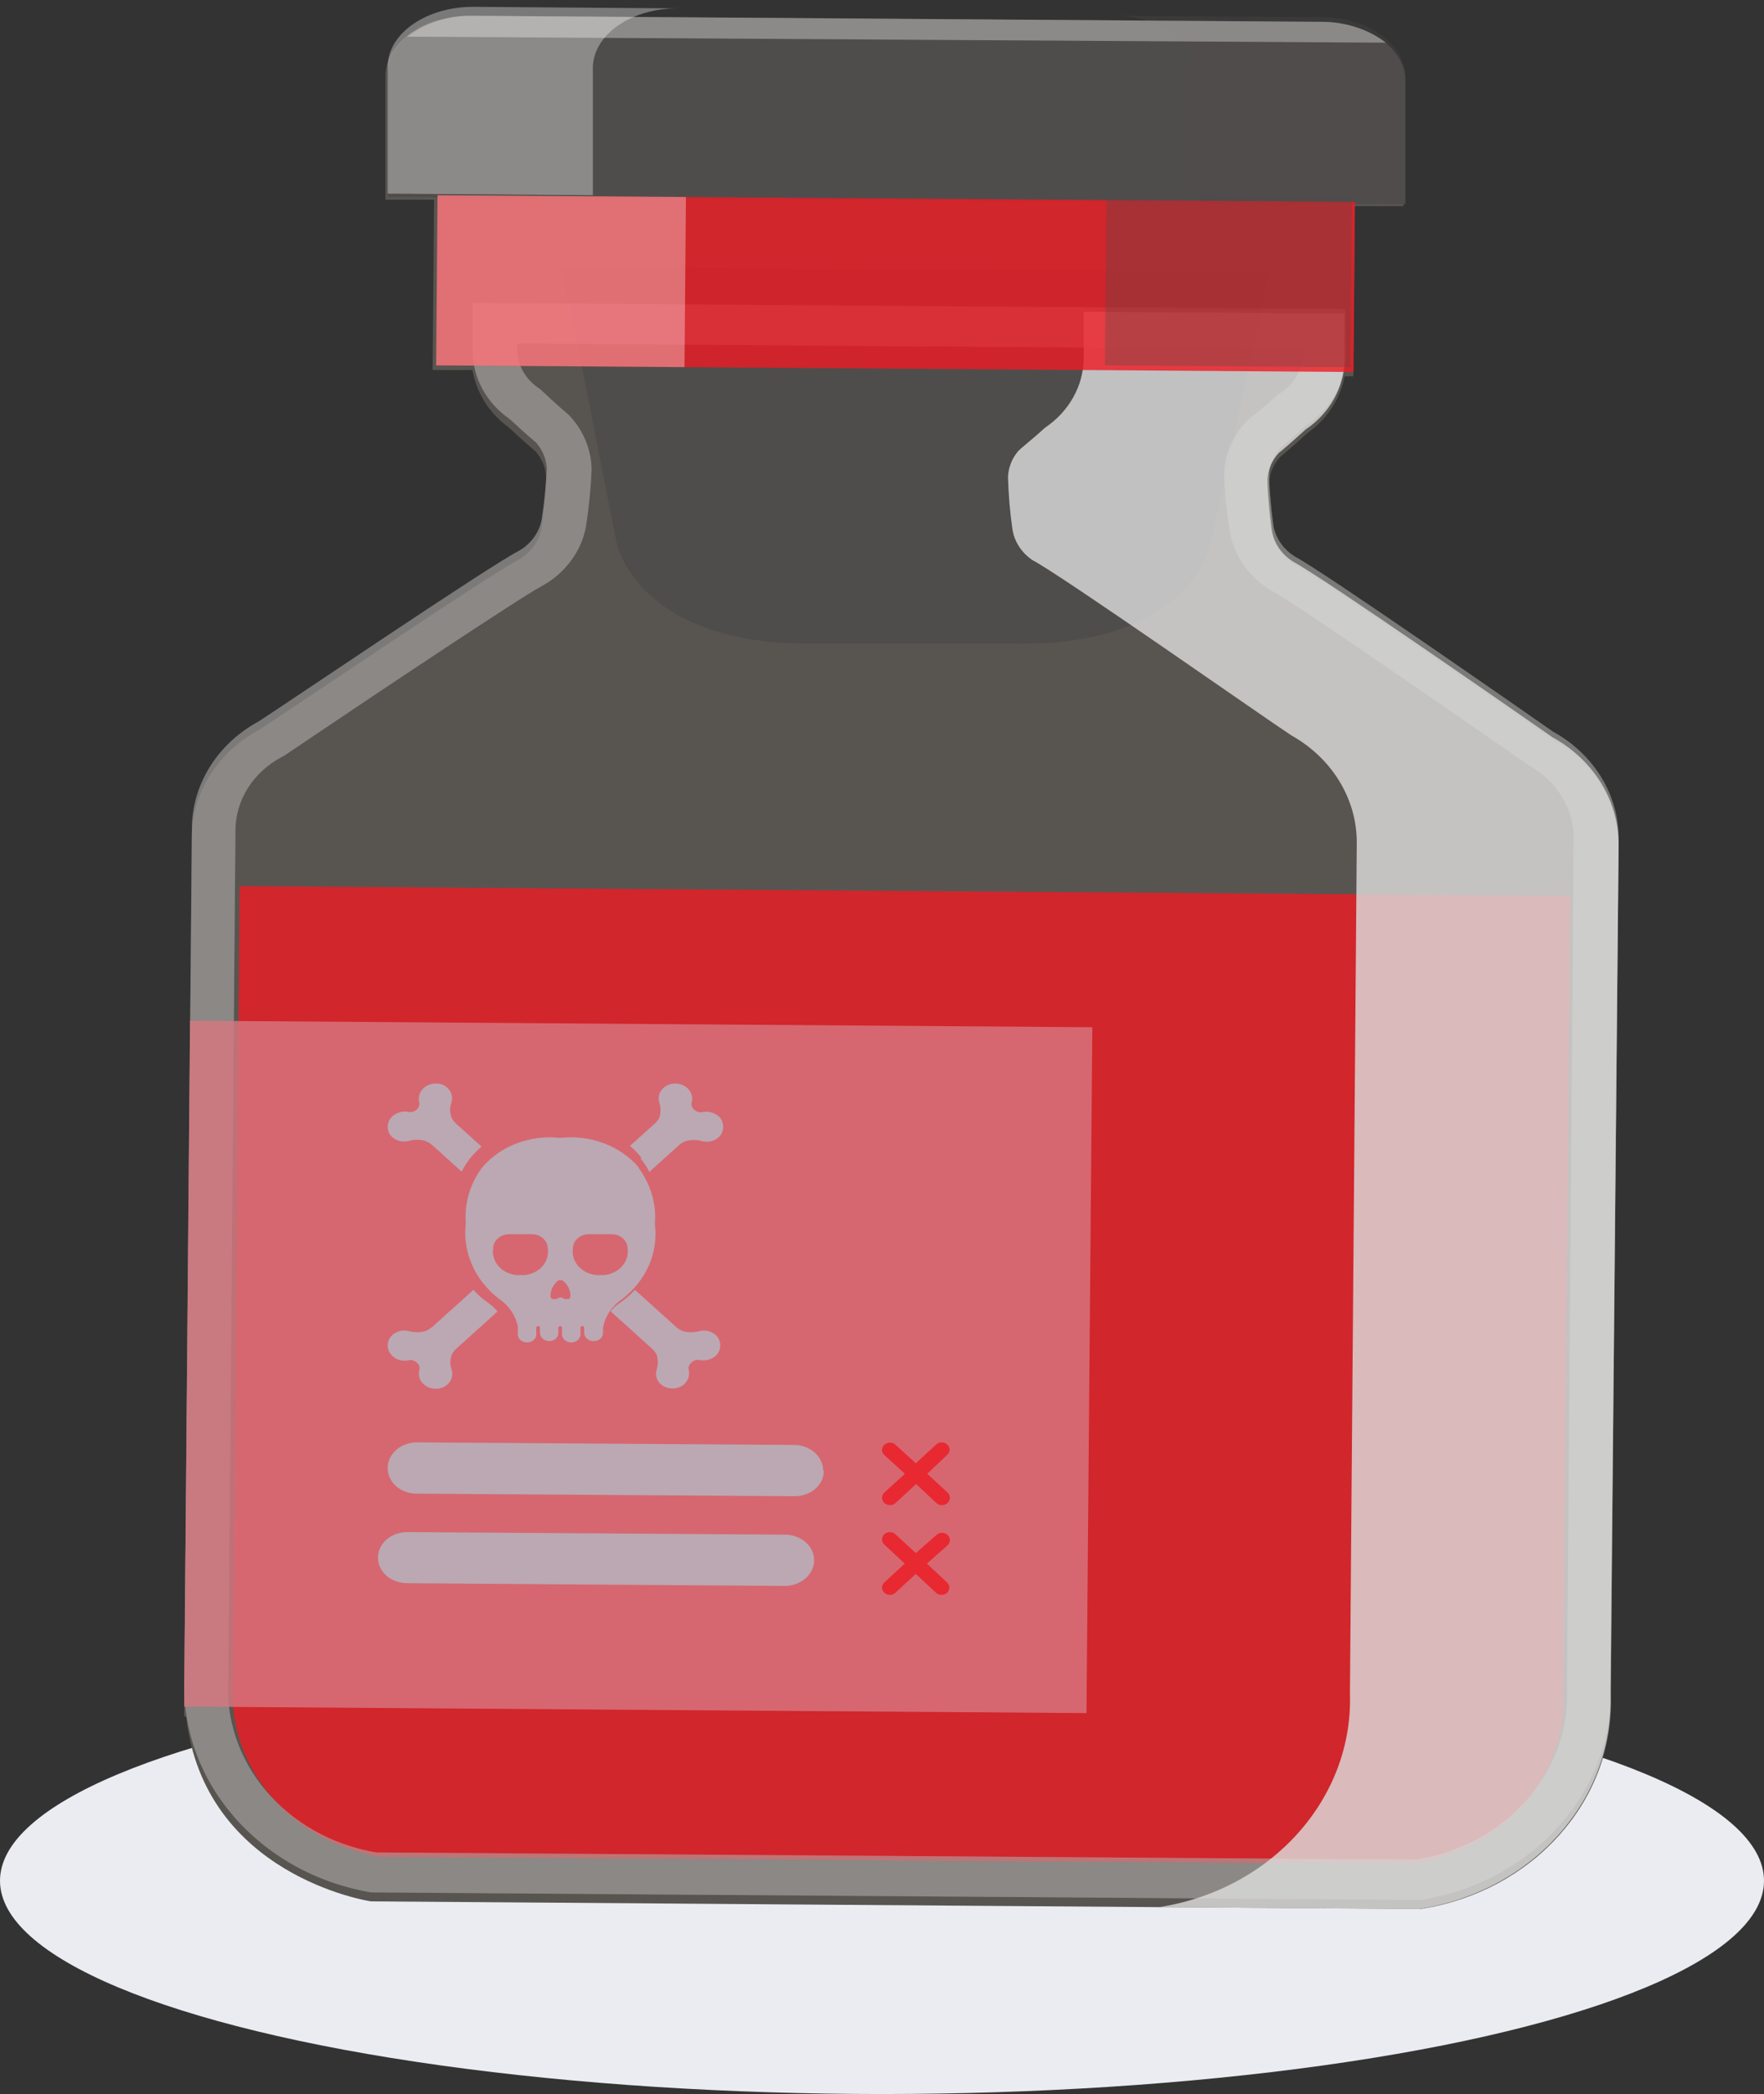 <?xml version="1.0" encoding="UTF-8"?>
<svg width="182px" height="216px" viewBox="0 0 182 216" version="1.1" xmlns="http://www.w3.org/2000/svg" xmlns:xlink="http://www.w3.org/1999/xlink">
    <rect x="0" y="0" width="182" height="216" fill="#333333" stroke="none"/>
    <!-- Generator: Sketch 53 (72520) - https://sketchapp.com -->
    <title>illegal</title>
    <desc>Created with Sketch.</desc>
    <g id="Homepage" stroke="none" stroke-width="1" fill="none" fill-rule="evenodd">
        <g id="PR-Asset-v3.1" transform="translate(-1331, -5314)">
            <g id="Group-112" transform="translate(1209, 5314)">
                <g id="Group-110" transform="translate(24, 0)">
                    <g id="Group-103" transform="translate(6, 0)">
                        <g id="illegal" transform="translate(92, 0)">
                            <ellipse id="Oval" fill="#EAECF1" fill-rule="nonzero" cx="91" cy="194" rx="91" ry="22"></ellipse>
                            <g id="Group-22" transform="translate(19, 0)">
                                <g id="Asset-11" transform="translate(0, 0.702)">
                                    <path d="M141.225,75.667 C138.29,73.618 117.571,59.181 114.611,57.615 C113.415,56.879 112.607,55.72 112.378,54.415 C112.378,54.415 111.952,51.306 111.927,49.119 C111.986,48.13 112.39,47.186 113.08,46.425 C113.432,46.148 114.435,45.297 115.84,44.007 C117.899,42.562 119.287,40.457 119.728,38.113 L120.631,38.113 L120.781,20.567 L125.798,20.567 L125.798,7.649 C125.776,6.193 125.083,4.813 123.892,3.85 L123.892,3.85 L123.666,3.689 C123.616,3.505 123.315,3.229 122.914,3.229 L122.537,2.837 C122.21,2.656 121.866,2.502 121.509,2.377 C121.331,2.294 121.147,2.224 120.957,2.169 C120.565,2.035 120.162,1.927 119.753,1.847 L119.201,1.709 C118.58,1.607 117.951,1.553 117.32,1.548 L95.521,1.41 L50.62,1.087 L29.575,0.926 C28.911,0.92 28.248,0.966 27.593,1.064 L27.041,1.179 L25.812,1.479 L25.26,1.686 C24.905,1.816 24.562,1.97 24.232,2.146 L23.855,2.4 C23.542,2.581 23.248,2.789 22.977,3.021 C22.887,3.075 22.81,3.146 22.752,3.229 L22.752,3.229 C21.557,4.176 20.84,5.534 20.77,6.982 L20.77,19.899 L25.787,19.899 L25.636,37.468 L29.75,37.468 C30.147,39.823 31.5,41.954 33.538,43.431 C34.917,44.721 35.921,45.573 36.272,45.872 C36.935,46.642 37.313,47.586 37.351,48.566 C37.283,50.346 37.115,52.121 36.849,53.885 C36.583,55.164 35.758,56.287 34.566,56.994 C31.581,58.49 10.611,72.72 7.676,74.608 C3.358,76.946 0.728,81.221 0.778,85.822 L0.602,105.624 L0,173.135 L0,176.359 L0.201,176.359 C2.057,192.776 19.089,195.401 19.265,195.424 L100.739,196.023 L100.739,196.023 L127.429,196.207 L127.604,196.207 C139.198,194.387 147.564,185.01 147.22,174.218 L147.998,86.881 C148.084,82.301 145.502,78.027 141.225,75.667 Z"  fill="#585551"></path>
                                    <path d="M77.231,27.093 L73.769,27.093 L39,26.84 L44.569,55.098 C44.569,55.098 46.35,65.594 64.337,65.709 L73.443,65.709 L76.88,65.709 L86.011,65.709 C103.973,65.848 105.929,55.375 105.929,55.375 L112,27.209 L77.231,27.093 Z"  fill="#4F4D4B"></path>
                                    <path d="M5.721,90.699 L5.048,172.802 C4.369,181.488 10.894,189.257 20.202,190.846 L126.825,191.58 C136.138,190.095 142.781,182.449 142.302,173.765 L143,91.708 L5.721,90.699 Z"  fill="#ED1C24" opacity="0.81"></path>
                                    <path d="M141.226,74.765 C138.292,72.717 117.575,58.282 114.616,56.717 C113.421,55.98 112.612,54.821 112.384,53.517 C112.384,53.517 111.958,50.409 111.932,48.222 C111.992,47.234 112.396,46.289 113.086,45.528 C113.437,45.252 114.44,44.4 115.845,43.111 C118.307,41.459 119.784,38.843 119.833,36.044 L119.833,31.186 L29.769,30.542 L29.769,35.399 C29.735,38.204 31.161,40.855 33.607,42.536 C34.986,43.825 35.989,44.677 36.34,44.976 C37.003,45.745 37.381,46.689 37.419,47.669 C37.334,49.45 37.15,51.225 36.867,52.987 C36.601,54.266 35.776,55.389 34.585,56.095 C31.6,57.592 10.633,71.819 7.699,73.706 C3.382,76.043 0.752,80.318 0.802,84.918 L0.024,172.214 C-0.503,183.003 7.698,192.503 19.261,194.499 L127.382,195.282 L127.557,195.282 C139.15,193.462 147.513,184.087 147.17,173.296 L147.998,85.977 C148.084,81.398 145.503,77.124 141.226,74.765 Z M142.681,173.25 C143.15,181.961 136.468,189.625 127.106,191.115 L19.812,190.378 C10.446,188.783 3.88,180.982 4.564,172.26 L5.291,84.964 C5.292,81.839 7.108,78.952 10.056,77.39 L10.382,77.206 C19.888,70.783 34.81,60.838 36.892,59.756 C39.328,58.415 40.998,56.159 41.457,53.586 C41.76,51.655 41.953,49.711 42.034,47.762 C42.018,45.708 41.209,43.725 39.751,42.167 L39.576,42.006 C39.576,42.006 38.472,41.085 36.892,39.589 L36.717,39.428 C35.365,38.569 34.5,37.202 34.359,35.698 L34.359,34.732 L115.394,35.307 L115.394,36.228 C115.224,37.764 114.301,39.146 112.885,39.98 L112.71,40.118 C111.08,41.615 109.976,42.421 109.976,42.421 L109.801,42.559 C108.27,44.083 107.381,46.058 107.293,48.13 C107.36,50.103 107.553,52.071 107.869,54.023 C108.271,56.622 109.905,58.923 112.334,60.308 C114.39,61.39 129.138,71.565 138.568,78.127 L138.844,78.311 C141.723,79.94 143.442,82.85 143.358,85.954 L142.681,173.25 Z"  fill="#EAEAEA" fill-rule="nonzero" opacity="0.46" style="mix-blend-mode: overlay;"></path>
                                    <path d="M141.226,74.765 C138.292,72.717 117.575,58.282 114.616,56.717 C113.421,55.98 112.612,54.821 112.384,53.517 C112.384,53.517 111.958,50.409 111.932,48.222 C111.992,47.234 112.396,46.289 113.086,45.528 C113.437,45.252 114.44,44.4 115.845,43.111 C118.307,41.459 119.784,38.843 119.833,36.044 L119.833,31.186 L29.769,30.542 L29.769,35.399 C29.735,38.204 31.161,40.855 33.607,42.536 C34.986,43.825 35.989,44.677 36.34,44.976 C37.003,45.745 37.381,46.689 37.419,47.669 C37.334,49.45 37.15,51.225 36.867,52.987 C36.601,54.266 35.776,55.389 34.585,56.095 C31.6,57.592 10.633,71.819 7.699,73.706 C3.382,76.043 0.752,80.318 0.802,84.918 L0.024,172.214 C-0.503,183.003 7.698,192.503 19.261,194.499 L127.382,195.282 L127.557,195.282 C139.15,193.462 147.513,184.087 147.17,173.296 L147.998,85.977 C148.084,81.398 145.503,77.124 141.226,74.765 Z M142.681,173.25 C143.15,181.961 136.468,189.625 127.106,191.115 L19.812,190.378 C10.446,188.783 3.88,180.982 4.564,172.26 L5.291,84.964 C5.292,81.839 7.108,78.952 10.056,77.39 L10.382,77.206 C19.888,70.783 34.81,60.838 36.892,59.756 C39.328,58.415 40.998,56.159 41.457,53.586 C41.76,51.655 41.953,49.711 42.034,47.762 C42.018,45.708 41.209,43.725 39.751,42.167 L39.576,42.006 C39.576,42.006 38.472,41.085 36.892,39.589 L36.717,39.428 C35.365,38.569 34.5,37.202 34.359,35.698 L34.359,34.732 L115.394,35.307 L115.394,36.228 C115.224,37.764 114.301,39.146 112.885,39.98 L112.71,40.118 C111.08,41.615 109.976,42.421 109.976,42.421 L109.801,42.559 C108.27,44.083 107.381,46.058 107.293,48.13 C107.36,50.103 107.553,52.071 107.869,54.023 C108.271,56.622 109.905,58.923 112.334,60.308 C114.39,61.39 129.138,71.565 138.568,78.127 L138.844,78.311 C141.723,79.94 143.442,82.85 143.358,85.954 L142.681,173.25 Z"  fill="#48443E" fill-rule="nonzero" opacity="0.21" style="mix-blend-mode: color-burn;"></path>
                                    <path d="M141.194,75.359 C138.246,73.304 117.431,58.828 114.458,57.258 C113.257,56.519 112.445,55.357 112.215,54.048 C112.215,54.048 111.787,50.931 111.762,48.738 C111.821,47.747 112.227,46.799 112.921,46.036 C113.273,45.759 114.281,44.905 115.693,43.612 C118.167,41.955 119.65,39.331 119.699,36.524 L119.699,31.652 L92.812,31.467 L92.812,36.339 C92.758,39.146 91.276,41.768 88.805,43.427 C87.394,44.72 86.285,45.551 86.033,45.852 C85.39,46.623 85.029,47.56 85,48.53 C85.049,50.314 85.2,52.094 85.454,53.863 C85.64,55.145 86.386,56.303 87.52,57.073 C90.493,58.62 111.308,73.235 114.231,75.152 C118.501,77.547 121.07,81.832 120.984,86.419 L120.279,173.949 C120.649,184.776 112.251,194.195 100.598,196.022 L100.472,196.022 L127.284,196.207 L127.461,196.207 C139.108,194.382 147.511,184.979 147.166,174.157 L147.998,86.604 C148.084,82.011 145.491,77.725 141.194,75.359 L141.194,75.359 Z"  fill="#DDDDDD" opacity="0.81" style="mix-blend-mode: multiply;"></path>
                                    <polygon  fill="#D87781" opacity="0.81" transform="translate(46.85, 140.295) rotate(-89.55) translate(-46.85, -140.295) " points="11.447 93.721 82.196 93.769 82.253 186.869 11.504 186.822"></polygon>
                                    <path d="M66,151.01 C66,151.714 65.678,152.388 65.107,152.881 C64.536,153.374 63.763,153.645 62.962,153.633 L24.063,153.371 C23.249,153.389 22.462,153.115 21.884,152.611 C21.306,152.108 20.987,151.419 21,150.704 L21,150.704 C21.007,150.003 21.331,149.332 21.901,148.84 C22.47,148.348 23.239,148.075 24.039,148.081 L62.937,148.343 C63.736,148.349 64.5,148.633 65.06,149.133 C65.621,149.634 65.932,150.309 65.925,151.01 L66,151.01 Z"  fill="#A9D5E0" opacity="0.59" style="mix-blend-mode: multiply;"></path>
                                    <path d="M65,160.244 C64.986,161.708 63.625,162.889 61.95,162.889 L23,162.605 C22.2,162.605 21.433,162.325 20.87,161.829 C20.307,161.332 19.993,160.659 20,159.96 L20,159.96 C20,159.256 20.323,158.582 20.896,158.089 C21.47,157.596 22.246,157.325 23.05,157.336 L62.1,157.599 C63.722,157.657 65.001,158.824 65,160.244 Z"  fill="#A9D5E0" opacity="0.59" style="mix-blend-mode: multiply;"></path>
                                    <path d="M126,20.361 L126,7.609 C126,4.29 122.165,1.585 117.352,1.539 L29.773,0.926 C24.96,0.926 21.05,3.562 21,6.858 L21,19.611 L126,20.361 Z"  fill="#4F4D4B"></path>
                                    <path d="M51,0.164 L29.831,0 C24.987,0 21.05,2.72 21,6.119 L21,19.271 L42.169,19.436 L42.169,6.283 C42.194,2.86 46.156,0.117 51,0.164 Z"  fill="#FFFFFF" opacity="0.34" style="mix-blend-mode: overlay;"></path>
                                    <path d="M117.457,1.065 L96,0.926 C100.741,0.926 104.568,3.722 104.543,7.124 L104.543,20.198 L126,20.361 L126,7.288 C126.025,3.885 122.197,1.112 117.457,1.065 Z"  fill="#4F4D4B" opacity="0.31" style="mix-blend-mode: multiply;"></path>
                                    <path d="M124,3.702 C122.132,2.284 119.717,1.518 117.227,1.552 L29.798,0.928 C27.297,0.876 24.866,1.645 23,3.078 L124,3.702 Z"  fill="#FFFFFF" opacity="0.34" style="mix-blend-mode: overlay;"></path>
                                    <polygon  fill="#ED1C24" opacity="0.81" transform="translate(73.398, 28.555) rotate(-89.55) translate(-73.398, -28.555) " points="64.595 -18.775 82.144 -18.764 82.202 75.886 64.653 75.874"></polygon>
                                    <polygon  fill="#FFFFFF" opacity="0.34" style="mix-blend-mode: overlay;" transform="translate(38.885, 28.301) rotate(-89.56) translate(-38.885, -28.301) " points="30.103 15.483 47.652 15.494 47.667 41.119 30.118 41.108"></polygon>
                                    <polygon  fill="#4F4D4B" opacity="0.31" style="mix-blend-mode: multiply;" transform="translate(107.739, 28.304) rotate(-89.54) translate(-107.739, -28.304) " points="98.956 15.636 116.505 15.648 116.521 40.973 98.972 40.961"></polygon>
                                    <g id="Group" opacity="0.59" style="mix-blend-mode: multiply;" transform="translate(21, 111.061)" fill="#A9D5E0">
                                        <path d="M10.416,22.656 C9.826,22.265 9.298,21.804 8.845,21.287 L4.614,25.099 C4.394,25.292 4.136,25.446 3.854,25.556 C3.323,25.682 2.764,25.682 2.233,25.556 C1.47,25.337 0.641,25.621 0.232,26.241 C-0.127,26.805 -0.065,27.51 0.39,28.015 C0.844,28.521 1.596,28.723 2.284,28.523 C2.561,28.515 2.829,28.615 3.018,28.797 C3.21,28.964 3.312,29.197 3.297,29.437 C3.076,30.056 3.3,30.734 3.861,31.143 C4.422,31.553 5.204,31.609 5.83,31.286 C6.506,30.919 6.819,30.185 6.59,29.505 C6.424,29.022 6.424,28.505 6.59,28.021 C6.696,27.772 6.86,27.546 7.072,27.359 L11.328,23.524 C11.077,23.199 10.769,22.914 10.416,22.679 L10.416,22.656 Z" ></path>
                                        <path d="M26.089,7.719 C26.44,8.158 26.745,8.624 27.001,9.112 L30.041,6.373 C30.249,6.182 30.499,6.034 30.776,5.939 C31.312,5.789 31.886,5.789 32.423,5.939 C33.178,6.145 33.992,5.863 34.399,5.254 C34.735,4.684 34.676,3.99 34.247,3.473 C33.768,2.998 33.034,2.804 32.347,2.971 C32.081,2.985 31.822,2.893 31.637,2.72 C31.435,2.549 31.324,2.308 31.333,2.058 C31.554,1.439 31.331,0.761 30.77,0.351 C30.209,-0.058 29.426,-0.115 28.8,0.209 C28.113,0.578 27.798,1.325 28.04,2.012 C28.181,2.499 28.181,3.01 28.04,3.496 C27.92,3.744 27.748,3.969 27.533,4.158 L25,6.441 C25.426,6.806 25.816,7.203 26.165,7.628 L26.089,7.719 Z" ></path>
                                        <path d="M34.096,26.241 C33.695,25.625 32.875,25.34 32.12,25.556 C31.58,25.682 31.013,25.682 30.473,25.556 C30.198,25.448 29.949,25.292 29.739,25.099 L25.508,21.287 C25.039,21.799 24.503,22.259 23.912,22.656 C23.559,22.891 23.251,23.176 23,23.501 L27.256,27.336 C27.471,27.526 27.643,27.75 27.763,27.998 C27.903,28.485 27.903,28.996 27.763,29.482 C27.524,30.163 27.839,30.902 28.523,31.263 C29.146,31.568 29.91,31.514 30.473,31.126 C31.011,30.7 31.228,30.034 31.031,29.414 C31.044,28.915 31.49,28.513 32.044,28.501 C32.732,28.679 33.472,28.483 33.944,27.998 C34.375,27.491 34.434,26.802 34.096,26.241 L34.096,26.241 Z" ></path>
                                        <path d="M9.581,6.419 L7.048,4.136 C6.843,3.945 6.68,3.72 6.566,3.474 C6.4,2.991 6.4,2.474 6.566,1.991 C6.799,1.304 6.486,0.562 5.806,0.187 C5.178,-0.111 4.414,-0.049 3.856,0.347 C3.313,0.76 3.086,1.419 3.273,2.036 C3.286,2.282 3.185,2.522 2.994,2.698 C2.802,2.875 2.533,2.967 2.26,2.949 C1.575,2.786 0.847,2.99 0.385,3.474 C-0.054,3.977 -0.124,4.666 0.208,5.232 C0.623,5.845 1.447,6.127 2.209,5.917 C2.745,5.768 3.319,5.768 3.856,5.917 C4.132,6.012 4.383,6.16 4.59,6.351 L7.63,9.09 C7.877,8.603 8.174,8.136 8.517,7.698 C8.866,7.272 9.256,6.875 9.682,6.511 L9.581,6.419 Z" ></path>
                                        <path d="M25.894,8.651 C23.988,6.42 20.913,5.265 17.813,5.615 C14.72,5.268 11.655,6.424 9.757,8.651 C8.488,10.35 7.891,12.385 8.06,14.427 C7.702,17.36 8.972,20.264 11.454,22.189 L11.454,22.189 C12.508,22.895 13.217,23.943 13.43,25.111 L13.43,25.704 C13.369,26.044 13.535,26.384 13.854,26.571 C14.174,26.759 14.586,26.759 14.906,26.571 C15.226,26.384 15.392,26.044 15.33,25.704 L15.33,25.179 C15.33,25.133 15.352,25.088 15.391,25.057 C15.43,25.027 15.482,25.013 15.533,25.02 C15.631,25.02 15.71,25.091 15.71,25.179 L15.71,25.704 C15.71,26.184 16.141,26.572 16.673,26.572 C16.926,26.572 17.168,26.48 17.345,26.316 C17.521,26.153 17.617,25.932 17.61,25.704 L17.61,25.179 L17.61,25.179 C17.61,25.091 17.69,25.02 17.788,25.02 C17.89,25.019 17.977,25.087 17.99,25.179 L17.99,25.179 L17.99,25.704 C17.929,26.044 18.095,26.384 18.414,26.571 C18.734,26.759 19.146,26.759 19.466,26.571 C19.786,26.384 19.952,26.044 19.89,25.704 L19.89,25.179 C19.89,25.133 19.912,25.088 19.951,25.057 C19.99,25.027 20.042,25.013 20.093,25.02 C20.191,25.02 20.27,25.091 20.27,25.179 L20.27,25.179 L20.27,25.704 C20.27,26.184 20.701,26.572 21.233,26.572 C21.495,26.585 21.75,26.498 21.938,26.333 C22.126,26.169 22.228,25.941 22.221,25.704 L22.221,25.179 L22.221,25.179 C22.428,24.015 23.127,22.968 24.172,22.257 L24.172,22.257 C26.673,20.345 27.947,17.431 27.566,14.495 C27.743,12.456 27.154,10.422 25.894,8.72 L25.894,8.651 Z M13.709,19.769 C12.907,19.808 12.128,19.525 11.58,18.996 C11.032,18.468 10.773,17.747 10.872,17.029 C10.885,16.206 11.63,15.545 12.544,15.545 L14.874,15.545 C15.784,15.545 16.521,16.21 16.521,17.029 C16.628,17.745 16.375,18.466 15.831,18.996 C15.287,19.526 14.509,19.809 13.709,19.769 L13.709,19.769 Z M18.649,22.234 L18.472,22.234 C18.406,22.257 18.334,22.257 18.269,22.234 C18.126,22.156 17.973,22.094 17.813,22.052 L17.382,22.234 C17.308,22.254 17.229,22.254 17.154,22.234 L17.002,22.234 C16.871,22.185 16.789,22.066 16.8,21.938 C16.781,21.303 17.09,20.696 17.636,20.294 L17.813,20.294 L18.016,20.294 C18.561,20.696 18.87,21.303 18.852,21.938 C18.862,22.066 18.781,22.185 18.649,22.234 L18.649,22.234 Z M21.917,19.769 C21.12,19.801 20.347,19.515 19.805,18.987 C19.263,18.459 19.007,17.743 19.105,17.029 C19.105,16.21 19.842,15.545 20.752,15.545 L23.108,15.545 C24.017,15.545 24.754,16.21 24.754,17.029 C24.853,17.747 24.594,18.468 24.046,18.996 C23.498,19.525 22.718,19.808 21.917,19.769 L21.917,19.769 Z"  fill-rule="nonzero"></path>
                                    </g>
                                    <path d="M78.738,149.363 C79.056,149.07 79.056,148.594 78.738,148.301 C78.42,148.007 77.903,148.007 77.585,148.301 L75.489,150.233 L73.367,148.301 C73.219,148.171 73.021,148.101 72.816,148.108 C72.601,148.107 72.393,148.185 72.24,148.325 C72.086,148.466 72,148.657 72,148.856 C72,149.056 72.086,149.247 72.24,149.388 L74.362,151.32 L72.24,153.251 C72.086,153.401 72.002,153.601 72.004,153.807 C72.004,154.22 72.368,154.555 72.816,154.555 C73.033,154.562 73.243,154.483 73.393,154.338 L75.515,152.382 L77.611,154.338 C77.764,154.48 77.971,154.559 78.188,154.559 C78.404,154.559 78.612,154.48 78.764,154.338 C78.916,154.197 79.001,154.006 79,153.807 C79.002,153.601 78.918,153.401 78.764,153.251 L76.668,151.32 L78.738,149.363 Z"  fill="#ED1C24" opacity="0.81"></path>
                                    <path d="M78.766,158.694 C78.922,158.556 79.007,158.362 79,158.161 C79.001,157.961 78.916,157.769 78.766,157.627 C78.614,157.485 78.408,157.405 78.193,157.405 C77.979,157.405 77.773,157.485 77.621,157.627 L75.489,159.495 L73.382,157.555 C73.234,157.409 73.026,157.329 72.81,157.336 C72.365,157.336 72.004,157.673 72.004,158.088 C71.997,158.289 72.082,158.483 72.238,158.622 L74.345,160.586 L72.238,162.526 C72.086,162.667 72,162.859 72,163.06 C72,163.26 72.086,163.452 72.238,163.593 C72.39,163.734 72.596,163.813 72.81,163.812 C73.026,163.818 73.234,163.739 73.382,163.593 L75.489,161.653 L77.569,163.593 C77.885,163.888 78.398,163.888 78.714,163.593 C79.029,163.299 79.029,162.821 78.714,162.526 L76.633,160.586 L78.766,158.694 Z"  fill="#ED1C24" opacity="0.81"></path>
                                </g>
                            </g>
                        </g>
                    </g>
                </g>
            </g>
        </g>
    </g>
</svg>
